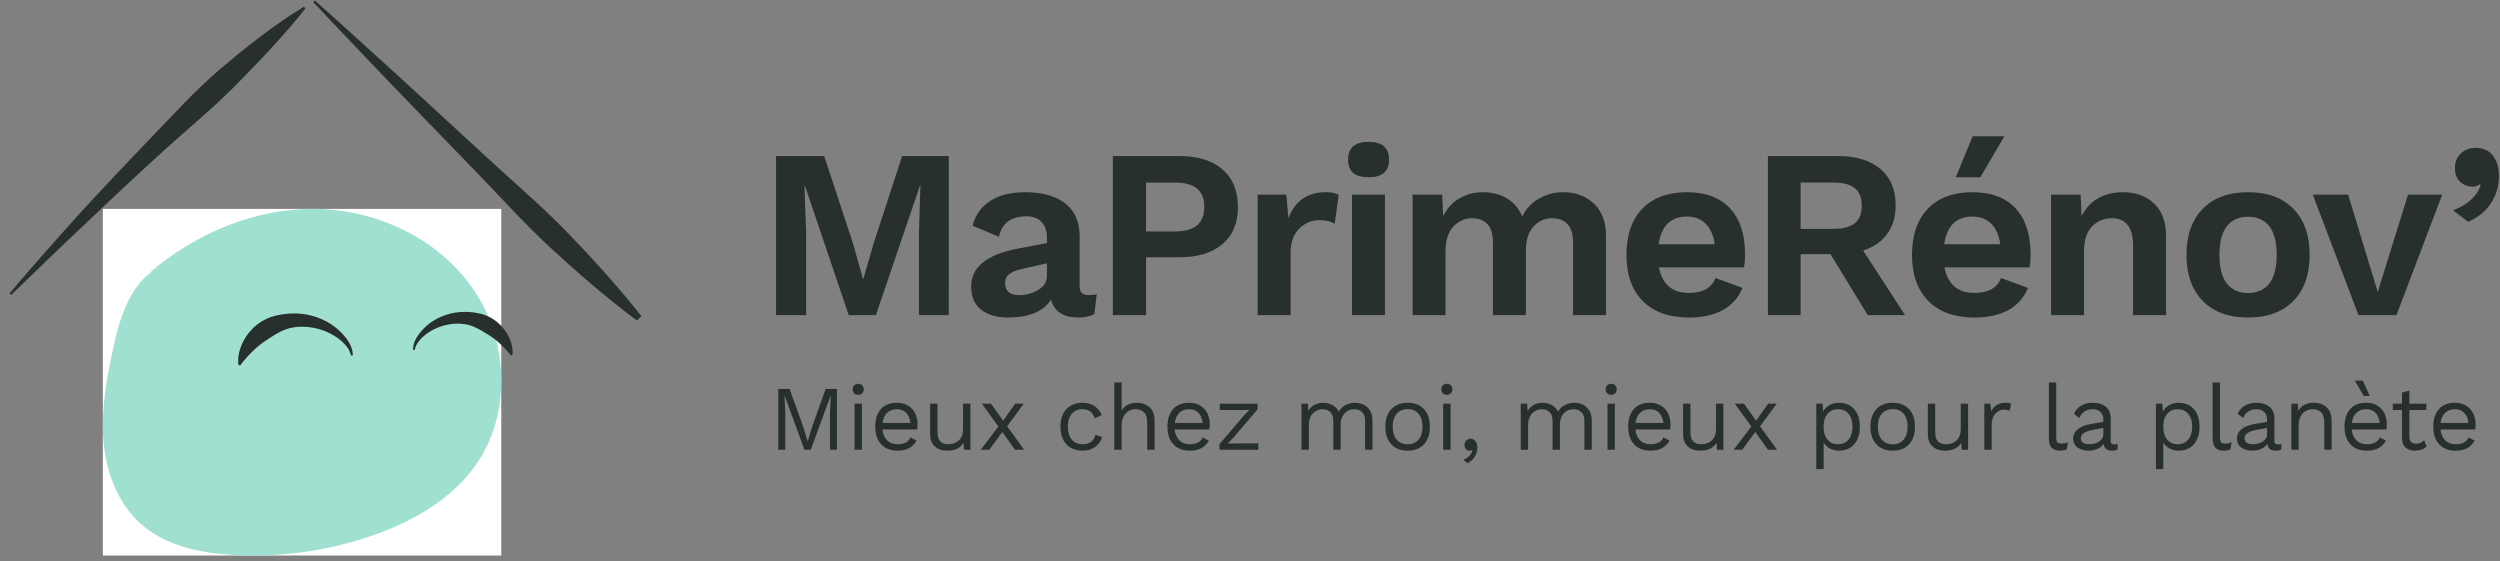 <svg width="245" height="55" viewBox="0 0 245 55" fill="none" xmlns="http://www.w3.org/2000/svg">
<rect x="0" y="0" width="245" height="55" fill="#808080" stroke="none"/>
<path d="M10.078 20.47H49.126V54.442H10.078V20.47Z" fill="white"/>
<path fill-rule="evenodd" clip-rule="evenodd" d="M46.495 28.513C43.159 23.517 37.134 20.601 31.12 20.474C25.107 20.348 19.194 22.829 14.633 26.742L15.042 26.527C15.332 26.336 15.639 26.174 15.96 26.042L15.042 26.527C12.707 28.041 11.726 31.199 11.114 34.024C10.461 37.038 9.886 40.113 10.137 43.185C10.384 46.258 11.547 49.367 13.871 51.397C16.292 53.51 19.641 54.206 22.85 54.387C27.497 54.649 32.194 53.986 36.585 52.449C40.514 51.073 44.318 48.892 46.686 45.474C50.105 40.535 49.831 33.508 46.495 28.513Z" fill="#9FE0D0"/>
<path fill-rule="evenodd" clip-rule="evenodd" d="M40.484 34.299C40.46 33.745 40.71 33.204 41.037 32.763C41.368 32.319 41.77 31.919 42.233 31.591C43.195 30.924 44.337 30.567 45.506 30.564C46.112 30.556 46.716 30.635 47.3 30.798C47.883 30.975 48.424 31.284 48.868 31.687C49.313 32.09 49.673 32.576 49.91 33.111C50.151 33.641 50.28 34.219 50.223 34.787L50.079 34.829C49.375 33.975 48.697 33.336 47.917 32.846C47.15 32.381 46.39 31.863 45.442 31.752C44.968 31.693 44.488 31.706 44.019 31.792C43.536 31.87 43.066 32.017 42.624 32.228C42.174 32.44 41.758 32.72 41.393 33.059C41.036 33.402 40.729 33.812 40.635 34.308L40.484 34.299ZM34.4 34.843C34.273 34.275 33.903 33.813 33.478 33.433C33.044 33.057 32.554 32.75 32.026 32.523C31.509 32.297 30.963 32.147 30.404 32.075C29.859 31.995 29.306 31.998 28.763 32.084C27.673 32.25 26.818 32.877 25.952 33.443C25.074 34.038 24.314 34.8 23.538 35.811L23.369 35.768C23.281 35.116 23.408 34.445 23.666 33.826C23.927 33.191 24.317 32.619 24.812 32.144C25.315 31.655 25.921 31.284 26.585 31.058C27.256 30.838 27.958 30.741 28.642 30.719C29.989 30.676 31.319 31.044 32.453 31.775C32.993 32.132 33.473 32.572 33.877 33.078C34.272 33.574 34.58 34.188 34.574 34.827L34.4 34.843ZM92.981 30.881H90.058V22.757L90.2 18.2H90.152L85.839 30.881H83.174L78.883 18.199H78.838L79.001 22.757V30.881H76.054V15.293H80.77L83.576 23.796L84.565 27.316H84.612L85.627 23.819L88.409 15.293H92.982L92.981 30.881ZM101.739 28.413C102.313 28.075 102.6 27.614 102.6 27.032V25.804L100.078 26.371C99.543 26.497 99.146 26.665 98.887 26.878C98.628 27.091 98.498 27.386 98.498 27.765C98.498 28.142 98.616 28.429 98.852 28.626C99.087 28.823 99.418 28.921 99.842 28.921C100.533 28.921 101.165 28.752 101.739 28.413ZM107.481 28.827L107.245 30.787C106.804 31.008 106.294 31.119 105.712 31.119C104.204 31.119 103.299 30.528 103.001 29.346C102.655 29.93 102.121 30.37 101.398 30.669C100.675 30.968 99.818 31.118 98.828 31.118C97.68 31.118 96.785 30.858 96.141 30.338C95.496 29.819 95.173 29.071 95.173 28.095C95.173 26.174 96.707 24.93 99.771 24.363L102.6 23.82V23.253C102.6 22.623 102.423 22.123 102.07 21.753C101.716 21.384 101.225 21.198 100.596 21.198C99.873 21.198 99.284 21.355 98.828 21.671C98.372 21.985 98.058 22.497 97.886 23.206L95.315 22.119C95.546 21.125 96.155 20.26 97.013 19.709C97.893 19.128 99.041 18.836 100.455 18.836C102.137 18.836 103.449 19.203 104.391 19.934C105.335 20.667 105.806 21.749 105.806 23.182V28.024C105.806 28.338 105.877 28.567 106.019 28.709C106.159 28.85 106.379 28.921 106.679 28.921C107.008 28.921 107.276 28.89 107.481 28.827ZM117.311 22.084C117.782 21.682 118.019 21.08 118.019 20.277C118.019 19.474 117.783 18.875 117.311 18.482C116.841 18.089 116.1 17.892 115.095 17.892H112.313V22.686H115.095C116.1 22.686 116.84 22.485 117.311 22.084ZM119.81 16.605C120.816 17.478 121.318 18.71 121.318 20.301C121.318 21.844 120.816 23.049 119.81 23.915C118.804 24.78 117.396 25.213 115.589 25.213H112.313V30.881H109.059V15.293H115.589C117.397 15.293 118.804 15.73 119.81 16.605ZM131.196 19.096L130.796 21.929C130.434 21.694 129.939 21.576 129.311 21.576C128.54 21.576 127.876 21.856 127.319 22.414C126.761 22.973 126.481 23.756 126.481 24.764V30.881H123.252V19.072H126.058L126.269 21.387C126.913 19.686 128.132 18.836 129.923 18.836C130.473 18.836 130.898 18.924 131.196 19.096Z" fill="#28302E"/>
<path fill-rule="evenodd" clip-rule="evenodd" d="M132.493 30.882H135.724V19.073H132.493V30.882ZM132.115 15.648C132.115 14.482 132.783 13.9 134.119 13.9C135.456 13.9 136.124 14.482 136.124 15.648C136.124 16.798 135.456 17.372 134.119 17.372C132.783 17.372 132.115 16.798 132.115 15.648ZM156.198 19.946C156.991 20.687 157.389 21.749 157.389 23.135V30.881H154.159V23.773C154.159 22.955 153.978 22.353 153.617 21.966C153.255 21.581 152.759 21.388 152.131 21.388C151.377 21.388 150.756 21.664 150.269 22.214C149.781 22.767 149.538 23.537 149.538 24.529V30.882H146.309V23.773C146.309 22.955 146.128 22.353 145.766 21.966C145.404 21.581 144.902 21.388 144.257 21.388C143.551 21.388 142.941 21.66 142.43 22.203C141.919 22.746 141.663 23.553 141.663 24.623V30.883H138.435V19.071H141.334L141.429 21.174C141.821 20.402 142.359 19.819 143.044 19.426C143.727 19.033 144.493 18.835 145.342 18.835C146.222 18.835 147.004 19.04 147.687 19.449C148.372 19.859 148.871 20.45 149.185 21.221C149.539 20.474 150.115 19.855 150.834 19.449C151.553 19.041 152.366 18.83 153.191 18.835C154.403 18.835 155.405 19.206 156.198 19.946ZM163.436 21.907C162.972 22.363 162.678 23.04 162.552 23.937H168.045C167.919 23.055 167.62 22.383 167.148 21.919C166.678 21.454 166.065 21.222 165.31 21.222C164.524 21.222 163.899 21.451 163.436 21.907ZM170.921 26.205H162.575C162.906 27.875 163.887 28.709 165.521 28.709C166.197 28.709 166.756 28.582 167.195 28.331C167.624 28.093 167.95 27.706 168.115 27.244L170.757 28.213C170.398 29.136 169.725 29.901 168.857 30.374C167.971 30.87 166.857 31.118 165.521 31.118C163.574 31.118 162.063 30.579 160.995 29.5C159.928 28.421 159.393 26.913 159.393 24.978C159.393 23.04 159.911 21.533 160.949 20.454C161.986 19.376 163.447 18.837 165.334 18.837C167.156 18.837 168.56 19.363 169.541 20.418C170.523 21.474 171.016 22.977 171.016 24.93C171.016 25.371 170.983 25.797 170.921 26.205ZM176.461 22.426H179.692C180.634 22.426 181.33 22.242 181.777 21.871C182.226 21.502 182.45 20.93 182.45 20.16C182.45 19.387 182.226 18.816 181.777 18.446C181.329 18.078 180.634 17.891 179.692 17.891H176.461V22.426ZM179.384 24.905H176.461V30.881H173.254V15.293H180.115C181.891 15.293 183.278 15.715 184.277 16.557C185.274 17.4 185.773 18.585 185.773 20.112C185.773 21.229 185.498 22.167 184.948 22.923C184.397 23.678 183.613 24.221 182.591 24.552L186.693 30.881H183.039L179.384 24.905ZM196.429 13.356L194.071 17.372H191.666L193.317 13.356H196.429ZM191.418 21.907C190.956 22.363 190.66 23.04 190.535 23.938H196.028C195.903 23.056 195.604 22.382 195.132 21.919C194.662 21.454 194.048 21.222 193.294 21.222C192.507 21.222 191.882 21.45 191.418 21.907ZM198.904 26.205H190.559C190.889 27.875 191.871 28.708 193.506 28.708C194.182 28.708 194.739 28.583 195.18 28.331C195.608 28.092 195.934 27.706 196.099 27.244L198.739 28.213C198.382 29.136 197.71 29.901 196.842 30.374C195.953 30.87 194.841 31.118 193.506 31.118C191.557 31.118 190.048 30.579 188.979 29.5C187.91 28.421 187.376 26.913 187.376 24.978C187.376 23.04 187.894 21.533 188.932 20.454C189.969 19.376 191.431 18.836 193.317 18.836C195.139 18.836 196.543 19.364 197.526 20.418C198.507 21.474 198.999 22.977 198.999 24.93C198.999 25.371 198.968 25.797 198.904 26.205ZM211.105 19.946C211.883 20.687 212.272 21.749 212.272 23.135V30.881H209.041V24.079C209.041 22.285 208.342 21.387 206.943 21.387C206.188 21.387 205.549 21.655 205.022 22.19C204.496 22.725 204.233 23.544 204.233 24.646V30.881H201.002V19.072H203.902L203.997 21.175C204.389 20.403 204.932 19.82 205.623 19.427C206.315 19.034 207.116 18.836 208.029 18.836C209.301 18.836 210.326 19.206 211.105 19.946ZM218.224 22.178C217.744 22.8 217.505 23.733 217.505 24.977C217.505 26.221 217.744 27.154 218.224 27.776C218.704 28.398 219.398 28.709 220.31 28.709C221.221 28.709 221.917 28.398 222.397 27.776C222.876 27.154 223.116 26.222 223.116 24.977C223.116 23.733 222.876 22.8 222.397 22.178C221.917 21.556 221.221 21.246 220.31 21.246C219.398 21.246 218.704 21.556 218.224 22.178ZM224.754 20.466C225.816 21.552 226.345 23.056 226.345 24.977C226.345 26.898 225.816 28.402 224.754 29.488C223.693 30.574 222.212 31.118 220.31 31.118C218.408 31.118 216.927 30.574 215.867 29.488C214.806 28.402 214.275 26.898 214.275 24.977C214.275 23.056 214.806 21.552 215.867 20.466C216.927 19.379 218.408 18.836 220.31 18.836C222.212 18.836 223.693 19.379 224.754 20.466ZM239.336 19.073L234.856 30.881H231.132L226.653 19.073H230.118L233.018 28.614L235.988 19.072L239.336 19.073ZM244.31 15.258C244.702 15.77 244.898 16.435 244.898 17.254C244.898 18.215 244.643 19.092 244.133 19.887C243.621 20.683 242.871 21.3 241.881 21.741L240.396 20.608C241.086 20.356 241.673 20.014 242.152 19.58C242.631 19.147 242.95 18.663 243.106 18.128L243.012 18.057C242.824 18.214 242.588 18.293 242.305 18.293C241.85 18.293 241.449 18.136 241.103 17.82C240.757 17.506 240.584 17.057 240.584 16.475C240.584 15.876 240.776 15.396 241.162 15.034C241.546 14.672 242.037 14.491 242.635 14.491C243.358 14.491 243.916 14.746 244.31 15.258ZM82.023 44.076H81.338V40.328L81.42 38.757H81.41L79.454 44.076H78.84L76.885 38.757H76.876L76.957 40.328V44.076H76.272V38.116H77.381L78.688 41.736L79.138 43.227H79.156L79.616 41.746L80.914 38.116H82.023V44.076ZM83.746 44.076H84.466V39.561H83.746V44.076ZM83.713 38.544C83.663 38.492 83.624 38.431 83.599 38.363C83.573 38.296 83.562 38.224 83.565 38.152C83.565 37.989 83.615 37.858 83.713 37.759C83.765 37.709 83.827 37.67 83.894 37.644C83.962 37.618 84.033 37.607 84.105 37.61C84.267 37.61 84.398 37.66 84.498 37.759C84.548 37.811 84.587 37.872 84.612 37.94C84.638 38.007 84.649 38.08 84.646 38.152C84.649 38.224 84.638 38.296 84.612 38.363C84.587 38.431 84.548 38.493 84.498 38.544C84.446 38.595 84.384 38.634 84.317 38.659C84.249 38.685 84.177 38.696 84.105 38.693C84.033 38.696 83.961 38.685 83.894 38.659C83.826 38.634 83.765 38.595 83.713 38.544ZM86.94 40.455C86.696 40.69 86.548 41.02 86.494 41.447H89.225C89.177 41.026 89.038 40.697 88.81 40.458C88.583 40.222 88.279 40.102 87.9 40.102C87.504 40.102 87.184 40.22 86.94 40.455ZM89.883 42.089H86.485C86.527 42.546 86.679 42.901 86.94 43.154C87.202 43.407 87.54 43.533 87.954 43.533C88.286 43.533 88.559 43.476 88.78 43.363C88.999 43.248 89.147 43.082 89.225 42.865L89.83 43.182C89.662 43.488 89.412 43.741 89.108 43.913C88.808 44.081 88.423 44.166 87.954 44.166C87.275 44.166 86.742 43.958 86.355 43.542C85.967 43.128 85.773 42.553 85.773 41.818C85.773 41.083 85.957 40.509 86.327 40.093C86.697 39.678 87.222 39.471 87.9 39.471C88.321 39.471 88.685 39.563 88.991 39.75C89.298 39.937 89.529 40.189 89.685 40.51C89.842 40.827 89.92 41.185 89.92 41.584C89.92 41.752 89.907 41.92 89.883 42.089ZM95.102 39.561V44.076H94.471L94.426 43.39C94.125 43.907 93.588 44.166 92.812 44.166C92.326 44.166 91.928 44.031 91.618 43.76C91.309 43.489 91.153 43.073 91.153 42.513V39.561H91.875V42.324C91.875 42.764 91.966 43.075 92.145 43.258C92.326 43.442 92.591 43.534 92.938 43.534C93.354 43.534 93.697 43.407 93.971 43.155C94.245 42.902 94.38 42.523 94.38 42.017V39.561H95.102ZM99.474 44.076L98.23 42.333L96.949 44.076H96.113L97.843 41.8L96.22 39.561H97.122L98.311 41.231L99.483 39.561H100.331L98.699 41.773L100.358 44.076H99.474ZM107.249 39.782C107.558 39.989 107.8 40.286 107.975 40.671L107.289 40.996C107.097 40.4 106.696 40.102 106.09 40.102C105.639 40.102 105.286 40.255 105.031 40.559C104.776 40.862 104.648 41.282 104.648 41.818C104.648 42.354 104.776 42.774 105.032 43.078C105.286 43.382 105.639 43.534 106.09 43.534C106.438 43.534 106.72 43.454 106.933 43.295C107.147 43.136 107.285 42.905 107.352 42.604L108.019 42.84C107.862 43.26 107.623 43.587 107.298 43.818C106.973 44.05 106.577 44.166 106.108 44.166C105.428 44.166 104.896 43.958 104.508 43.542C104.12 43.127 103.927 42.553 103.927 41.818C103.927 41.083 104.12 40.509 104.508 40.093C104.896 39.678 105.429 39.47 106.108 39.47C106.559 39.47 106.939 39.575 107.249 39.782ZM112.653 39.913C112.983 40.208 113.149 40.632 113.149 41.185V44.076H112.427V41.439C112.427 40.968 112.327 40.629 112.125 40.418C111.923 40.209 111.655 40.102 111.317 40.102C111.084 40.102 110.859 40.156 110.646 40.264C110.424 40.381 110.242 40.562 110.124 40.784C109.989 41.022 109.921 41.322 109.921 41.683V44.076H109.2V37.483H109.921V40.237C110.071 39.979 110.274 39.786 110.529 39.66C110.785 39.533 111.072 39.47 111.391 39.47C111.901 39.47 112.321 39.618 112.653 39.913ZM115.577 40.455C115.334 40.69 115.185 41.02 115.131 41.447H117.863C117.815 41.026 117.676 40.697 117.447 40.458C117.219 40.222 116.916 40.102 116.537 40.102C116.141 40.102 115.821 40.22 115.577 40.455ZM118.521 42.089H115.122C115.164 42.546 115.316 42.901 115.577 43.154C115.838 43.407 116.177 43.533 116.591 43.533C116.923 43.533 117.197 43.476 117.416 43.363C117.636 43.248 117.784 43.082 117.863 42.865L118.467 43.182C118.298 43.488 118.049 43.741 117.745 43.913C117.445 44.081 117.06 44.166 116.591 44.166C115.912 44.166 115.379 43.958 114.991 43.542C114.605 43.128 114.41 42.553 114.41 41.818C114.41 41.083 114.595 40.509 114.964 40.093C115.334 39.678 115.859 39.471 116.537 39.471C116.957 39.471 117.322 39.563 117.628 39.75C117.934 39.937 118.166 40.189 118.322 40.51C118.479 40.827 118.556 41.185 118.556 41.584C118.556 41.752 118.544 41.92 118.521 42.089ZM119.512 43.525L121.874 40.752L122.441 40.165L121.639 40.183H119.539V39.561H123.244V40.112L120.882 42.883L120.325 43.471L121.198 43.453H123.315V44.076H119.512V43.525ZM133.624 39.655C133.885 39.779 134.098 39.97 134.259 40.228C134.422 40.488 134.504 40.806 134.504 41.186V44.076H133.78V41.258C133.78 40.868 133.684 40.577 133.488 40.387C133.293 40.197 133.036 40.102 132.717 40.102C132.478 40.102 132.256 40.161 132.055 40.278C131.848 40.401 131.68 40.58 131.569 40.793C131.44 41.042 131.376 41.32 131.383 41.601V44.076H130.662V41.258C130.662 40.868 130.566 40.577 130.37 40.387C130.174 40.197 129.918 40.102 129.599 40.102C129.366 40.103 129.137 40.167 128.937 40.288C128.737 40.408 128.573 40.581 128.464 40.788C128.331 41.023 128.265 41.315 128.265 41.665V44.076H127.544V39.561H128.174L128.22 40.265C128.364 40.011 128.579 39.804 128.838 39.669C129.093 39.536 129.367 39.47 129.662 39.47C129.992 39.47 130.298 39.545 130.578 39.697C130.854 39.844 131.076 40.074 131.213 40.355C131.346 40.066 131.562 39.846 131.861 39.696C132.146 39.549 132.461 39.472 132.781 39.47C133.081 39.47 133.363 39.533 133.624 39.655ZM136.874 40.554C136.615 40.861 136.486 41.282 136.486 41.818C136.486 42.353 136.615 42.776 136.874 43.082C137.131 43.389 137.488 43.543 137.946 43.543C138.402 43.543 138.761 43.389 139.018 43.082C139.277 42.776 139.406 42.353 139.406 41.818C139.406 41.282 139.277 40.861 139.018 40.554C138.761 40.247 138.402 40.093 137.947 40.093C137.488 40.093 137.131 40.247 136.874 40.554ZM139.547 40.093C139.934 40.509 140.127 41.084 140.127 41.818C140.127 42.553 139.934 43.128 139.547 43.543C139.158 43.958 138.625 44.166 137.946 44.166C137.266 44.166 136.734 43.958 136.347 43.543C135.959 43.127 135.765 42.553 135.765 41.818C135.765 41.084 135.959 40.509 136.347 40.093C136.734 39.678 137.267 39.47 137.946 39.47C138.625 39.47 139.158 39.678 139.547 40.093ZM141.434 44.076H142.156V39.561H141.434V44.076ZM141.403 38.544C141.352 38.493 141.313 38.431 141.288 38.364C141.262 38.296 141.251 38.224 141.254 38.152C141.25 38.08 141.262 38.008 141.287 37.94C141.313 37.872 141.352 37.811 141.402 37.759C141.454 37.709 141.515 37.67 141.583 37.644C141.65 37.619 141.722 37.607 141.794 37.61C141.957 37.61 142.088 37.66 142.187 37.759C142.286 37.858 142.335 37.989 142.335 38.152C142.338 38.224 142.327 38.296 142.301 38.363C142.276 38.431 142.237 38.492 142.187 38.544C142.135 38.595 142.074 38.633 142.006 38.659C141.939 38.685 141.867 38.696 141.795 38.693C141.723 38.696 141.651 38.685 141.583 38.659C141.516 38.634 141.454 38.595 141.403 38.544ZM144.598 43.236C144.718 43.398 144.779 43.61 144.779 43.868C144.779 44.186 144.697 44.483 144.535 44.752C144.373 45.023 144.126 45.238 143.796 45.394L143.418 45.041C143.652 44.963 143.847 44.841 144.003 44.672C144.16 44.504 144.258 44.319 144.301 44.12L144.265 44.103C144.21 44.145 144.126 44.166 144.013 44.166C143.949 44.165 143.885 44.152 143.826 44.127C143.767 44.101 143.714 44.064 143.67 44.017C143.568 43.918 143.517 43.778 143.517 43.597C143.517 43.434 143.573 43.293 143.688 43.172C143.74 43.115 143.804 43.069 143.876 43.038C143.947 43.007 144.024 42.991 144.102 42.992C144.199 42.988 144.294 43.009 144.381 43.051C144.468 43.094 144.542 43.157 144.598 43.236ZM155.114 39.655C155.375 39.779 155.587 39.97 155.748 40.228C155.911 40.488 155.992 40.806 155.992 41.186V44.076H155.271V41.258C155.271 40.868 155.174 40.577 154.978 40.387C154.783 40.197 154.525 40.102 154.207 40.102C153.967 40.102 153.746 40.161 153.545 40.278C153.338 40.401 153.169 40.58 153.058 40.793C152.93 41.043 152.866 41.321 152.873 41.601V44.076H152.152V41.258C152.152 40.868 152.054 40.577 151.859 40.387C151.664 40.197 151.407 40.102 151.088 40.102C150.854 40.103 150.626 40.167 150.426 40.288C150.226 40.409 150.062 40.582 149.952 40.788C149.82 41.023 149.754 41.315 149.754 41.665V44.076H149.033V39.561H149.665L149.708 40.265C149.865 40.001 150.071 39.802 150.327 39.669C150.581 39.536 150.857 39.47 151.15 39.47C151.482 39.47 151.787 39.545 152.067 39.697C152.345 39.846 152.557 40.066 152.702 40.355C152.833 40.066 153.05 39.846 153.351 39.696C153.635 39.549 153.95 39.472 154.27 39.47C154.571 39.47 154.853 39.533 155.114 39.655ZM157.534 44.076H158.254V39.561H157.534V44.076ZM157.501 38.544C157.451 38.492 157.412 38.431 157.386 38.363C157.361 38.296 157.35 38.224 157.353 38.152C157.353 37.989 157.402 37.858 157.501 37.759C157.553 37.709 157.615 37.67 157.682 37.644C157.75 37.619 157.822 37.607 157.894 37.61C158.056 37.61 158.186 37.66 158.286 37.759C158.385 37.858 158.434 37.989 158.434 38.152C158.437 38.224 158.426 38.296 158.4 38.363C158.375 38.431 158.336 38.493 158.286 38.544C158.234 38.595 158.172 38.634 158.105 38.659C158.038 38.685 157.966 38.696 157.894 38.693C157.822 38.696 157.75 38.685 157.682 38.659C157.615 38.633 157.553 38.595 157.501 38.544ZM160.729 40.455C160.485 40.69 160.337 41.02 160.282 41.447H163.014C162.966 41.026 162.828 40.697 162.598 40.458C162.371 40.222 162.068 40.102 161.689 40.102C161.292 40.102 160.973 40.22 160.729 40.455ZM163.672 42.089H160.273C160.315 42.546 160.468 42.901 160.729 43.154C160.99 43.407 161.328 43.533 161.743 43.533C162.074 43.533 162.348 43.476 162.568 43.363C162.776 43.261 162.936 43.083 163.014 42.865L163.618 43.182C163.45 43.488 163.201 43.741 162.897 43.913C162.597 44.081 162.212 44.166 161.743 44.166C161.064 44.166 160.531 43.958 160.143 43.542C159.755 43.128 159.561 42.553 159.561 41.818C159.561 41.083 159.746 40.509 160.116 40.093C160.485 39.678 161.011 39.471 161.689 39.471C162.11 39.471 162.473 39.563 162.78 39.75C163.086 39.937 163.317 40.189 163.473 40.51C163.63 40.827 163.709 41.185 163.709 41.584C163.709 41.752 163.696 41.92 163.672 42.089ZM168.891 39.561V44.076H168.259L168.216 43.39C167.914 43.907 167.377 44.166 166.602 44.166C166.115 44.166 165.716 44.031 165.408 43.76C165.097 43.489 164.943 43.073 164.943 42.513V39.561H165.663V42.324C165.663 42.764 165.754 43.075 165.934 43.258C166.115 43.442 166.379 43.534 166.727 43.534C167.143 43.534 167.485 43.407 167.76 43.155C168.034 42.902 168.17 42.523 168.17 42.017V39.561H168.891ZM173.263 44.076L172.018 42.333L170.739 44.076H169.9L171.632 41.8L170.009 39.561H170.91L172.101 41.231L173.273 39.561H174.12L172.487 41.773L174.147 44.076H173.263ZM181.168 43.069C181.42 42.758 181.546 42.342 181.546 41.818C181.546 41.294 181.42 40.877 181.168 40.567C180.915 40.257 180.569 40.102 180.131 40.102C179.698 40.102 179.355 40.253 179.099 40.554C178.843 40.855 178.716 41.258 178.716 41.763V41.872C178.716 42.379 178.843 42.782 179.099 43.082C179.355 43.384 179.698 43.534 180.131 43.534C180.569 43.534 180.915 43.379 181.168 43.069ZM181.712 40.098C182.082 40.517 182.267 41.089 182.267 41.818C182.267 42.547 182.082 43.119 181.712 43.538C181.344 43.957 180.844 44.166 180.212 44.166C179.882 44.166 179.586 44.093 179.324 43.95C179.073 43.815 178.863 43.615 178.716 43.371V45.973H177.995V39.56H178.625L178.67 40.346C178.804 40.081 179.006 39.87 179.279 39.708C179.553 39.55 179.863 39.47 180.212 39.47C180.844 39.47 181.344 39.678 181.712 40.098ZM184.412 40.554C184.154 40.861 184.025 41.282 184.025 41.818C184.025 42.353 184.154 42.776 184.412 43.082C184.671 43.389 185.028 43.543 185.486 43.543C185.941 43.543 186.299 43.389 186.558 43.082C186.816 42.776 186.945 42.353 186.945 41.818C186.945 41.282 186.816 40.861 186.558 40.554C186.299 40.247 185.941 40.093 185.486 40.093C185.028 40.093 184.671 40.247 184.412 40.554ZM187.086 40.093C187.473 40.509 187.666 41.084 187.666 41.818C187.666 42.553 187.473 43.128 187.086 43.543C186.697 43.958 186.164 44.166 185.486 44.166C184.806 44.166 184.272 43.958 183.885 43.543C183.499 43.127 183.303 42.553 183.303 41.818C183.303 41.084 183.499 40.509 183.885 40.093C184.272 39.678 184.806 39.47 185.486 39.47C186.164 39.47 186.697 39.678 187.086 40.093ZM192.876 39.561V44.076H192.246L192.201 43.39C191.9 43.907 191.363 44.166 190.587 44.166C190.101 44.166 189.703 44.031 189.393 43.76C189.084 43.489 188.929 43.073 188.929 42.513V39.561H189.649V42.324C189.649 42.764 189.74 43.075 189.92 43.258C190.101 43.442 190.365 43.534 190.713 43.534C191.129 43.534 191.472 43.407 191.745 43.155C192.019 42.902 192.156 42.523 192.156 42.017V39.561H192.876ZM197.086 39.561L196.942 40.265C196.799 40.187 196.609 40.147 196.374 40.147C196.182 40.147 195.995 40.203 195.81 40.315C195.627 40.426 195.477 40.594 195.361 40.82C195.243 41.046 195.185 41.318 195.185 41.638V44.076H194.464V39.561H195.049L195.149 40.301C195.401 39.747 195.881 39.47 196.591 39.47C196.806 39.47 196.971 39.5 197.086 39.561ZM201.512 42.866C201.512 43.095 201.547 43.253 201.617 43.34C201.686 43.427 201.812 43.471 201.999 43.471C202.126 43.471 202.235 43.462 202.328 43.444C202.422 43.425 202.531 43.392 202.657 43.344L202.54 44.04C202.328 44.126 202.101 44.169 201.873 44.166C201.506 44.166 201.234 44.066 201.057 43.869C200.88 43.67 200.791 43.365 200.791 42.955V37.483H201.512V42.866ZM205.717 43.263C205.991 43.082 206.127 42.847 206.127 42.559V41.935L205.118 42.125C204.715 42.197 204.415 42.301 204.216 42.437C204.018 42.572 203.92 42.745 203.92 42.956C203.92 43.144 203.991 43.285 204.135 43.384C204.279 43.483 204.48 43.534 204.739 43.534C205.118 43.534 205.443 43.444 205.717 43.263ZM207.551 43.508L207.507 44.076C207.338 44.136 207.158 44.166 206.965 44.166C206.73 44.166 206.547 44.114 206.411 44.012C206.276 43.911 206.19 43.739 206.154 43.497C206.004 43.718 205.792 43.89 205.545 43.99C205.28 44.107 204.993 44.166 204.703 44.165C204.259 44.165 203.893 44.062 203.604 43.854C203.315 43.646 203.171 43.347 203.171 42.955C203.171 42.613 203.321 42.316 203.621 42.066C203.922 41.817 204.357 41.644 204.928 41.547L206.127 41.349V41.095C206.127 40.794 206.033 40.554 205.847 40.373C205.662 40.192 205.403 40.102 205.072 40.102C204.771 40.102 204.512 40.174 204.293 40.319C204.073 40.463 203.904 40.676 203.784 40.96L203.252 40.572C203.373 40.235 203.597 39.967 203.923 39.769C204.251 39.569 204.634 39.47 205.072 39.47C205.607 39.47 206.037 39.6 206.362 39.858C206.686 40.117 206.848 40.5 206.848 41.005V43.227C206.848 43.336 206.875 43.417 206.93 43.471C206.984 43.525 207.071 43.551 207.191 43.551C207.311 43.551 207.431 43.537 207.551 43.508ZM214.456 43.069C214.709 42.758 214.835 42.342 214.835 41.818C214.835 41.294 214.709 40.877 214.456 40.567C214.204 40.257 213.858 40.102 213.419 40.102C212.986 40.102 212.643 40.253 212.388 40.554C212.131 40.855 212.004 41.258 212.004 41.763V41.872C212.004 42.379 212.131 42.782 212.388 43.082C212.643 43.384 212.986 43.534 213.419 43.534C213.858 43.534 214.204 43.379 214.456 43.069ZM215.001 40.098C215.37 40.517 215.555 41.089 215.555 41.818C215.555 42.547 215.37 43.119 215.001 43.538C214.631 43.957 214.132 44.166 213.5 44.166C213.171 44.166 212.875 44.093 212.612 43.95C212.362 43.815 212.152 43.615 212.004 43.371V45.973H211.283V39.56H211.913L211.959 40.346C212.091 40.081 212.294 39.87 212.568 39.708C212.842 39.55 213.152 39.47 213.5 39.47C214.132 39.47 214.631 39.678 215.001 40.098ZM217.557 42.866C217.557 43.095 217.592 43.253 217.661 43.34C217.73 43.427 217.857 43.471 218.043 43.471C218.169 43.471 218.278 43.462 218.372 43.444C218.466 43.425 218.575 43.392 218.702 43.344L218.583 44.04C218.372 44.126 218.145 44.169 217.917 44.166C217.551 44.166 217.278 44.066 217.101 43.869C216.924 43.67 216.836 43.365 216.836 42.955V37.483H217.557V42.866ZM221.761 43.263C222.035 43.082 222.171 42.847 222.171 42.559V41.935L221.162 42.125C220.759 42.197 220.459 42.301 220.26 42.437C220.062 42.572 219.964 42.745 219.964 42.956C219.964 43.144 220.035 43.285 220.18 43.384C220.323 43.483 220.524 43.534 220.783 43.534C221.162 43.534 221.487 43.444 221.761 43.263ZM223.596 43.508L223.551 44.076C223.382 44.136 223.202 44.166 223.01 44.166C222.775 44.166 222.591 44.114 222.455 44.012C222.321 43.911 222.235 43.739 222.199 43.497C222.049 43.718 221.836 43.89 221.589 43.99C221.324 44.107 221.037 44.166 220.747 44.165C220.303 44.165 219.937 44.062 219.647 43.854C219.36 43.646 219.215 43.347 219.215 42.955C219.215 42.613 219.365 42.316 219.666 42.066C219.966 41.817 220.401 41.644 220.973 41.547L222.171 41.349V41.095C222.171 40.794 222.078 40.554 221.892 40.373C221.706 40.192 221.448 40.102 221.117 40.102C220.816 40.102 220.556 40.174 220.338 40.319C220.117 40.463 219.948 40.676 219.828 40.96L219.296 40.572C219.416 40.235 219.64 39.967 219.967 39.769C220.295 39.569 220.679 39.47 221.117 39.47C221.651 39.47 222.081 39.6 222.406 39.858C222.731 40.117 222.893 40.5 222.893 41.005V43.227C222.893 43.336 222.919 43.417 222.974 43.471C223.028 43.525 223.115 43.551 223.235 43.551C223.354 43.551 223.476 43.537 223.596 43.508ZM228.004 39.913C228.334 40.208 228.499 40.632 228.499 41.185V44.076H227.779V41.439C227.779 40.968 227.678 40.629 227.477 40.418C227.275 40.209 227.007 40.102 226.669 40.102C226.429 40.102 226.204 40.155 225.994 40.261C225.784 40.366 225.611 40.537 225.476 40.776C225.34 41.013 225.272 41.312 225.272 41.673V44.076H224.552V39.561H225.183L225.228 40.264C225.378 39.994 225.585 39.794 225.85 39.664C226.129 39.531 226.434 39.465 226.743 39.47C227.253 39.47 227.673 39.618 228.004 39.913ZM232.24 38.811H231.656L230.771 37.303H231.555L232.24 38.811ZM230.929 40.455C230.687 40.69 230.537 41.02 230.483 41.448H233.215C233.167 41.026 233.027 40.697 232.799 40.459C232.571 40.222 232.267 40.101 231.89 40.101C231.493 40.101 231.173 40.22 230.929 40.455ZM233.873 42.089H230.474C230.516 42.547 230.667 42.902 230.929 43.154C231.19 43.407 231.528 43.534 231.943 43.534C232.274 43.534 232.549 43.477 232.768 43.362C232.988 43.248 233.136 43.082 233.215 42.864L233.819 43.182C233.65 43.488 233.401 43.741 233.097 43.913C232.796 44.081 232.412 44.166 231.943 44.166C231.264 44.166 230.73 43.958 230.343 43.543C229.956 43.127 229.762 42.553 229.762 41.818C229.762 41.083 229.947 40.509 230.316 40.093C230.687 39.678 231.21 39.47 231.89 39.47C232.31 39.47 232.674 39.563 232.98 39.75C233.287 39.936 233.518 40.189 233.674 40.509C233.83 40.828 233.909 41.185 233.909 41.584C233.909 41.752 233.896 41.92 233.873 42.089ZM237.811 43.76C237.511 44.031 237.123 44.166 236.648 44.166C236.282 44.166 235.982 44.066 235.751 43.869C235.52 43.67 235.402 43.365 235.395 42.956V40.183H234.494V39.561H235.395V38.476L236.117 38.278V39.561H237.784V40.183H236.117V42.829C236.117 43.046 236.178 43.211 236.301 43.322C236.425 43.433 236.589 43.487 236.793 43.487C237.08 43.487 237.337 43.377 237.56 43.154L237.811 43.76ZM239.628 40.455C239.383 40.69 239.235 41.02 239.18 41.447H241.912C241.865 41.026 241.727 40.697 241.498 40.458C241.27 40.222 240.967 40.102 240.587 40.102C240.191 40.102 239.872 40.22 239.628 40.455ZM242.571 42.089H239.173C239.214 42.546 239.367 42.901 239.628 43.154C239.889 43.407 240.227 43.533 240.642 43.533C240.973 43.533 241.247 43.476 241.467 43.363C241.686 43.248 241.835 43.082 241.912 42.865L242.517 43.182C242.349 43.488 242.1 43.741 241.797 43.913C241.496 44.081 241.111 44.166 240.642 44.166C239.963 44.166 239.43 43.958 239.042 43.542C238.654 43.128 238.46 42.553 238.46 41.818C238.46 41.083 238.645 40.509 239.014 40.093C239.384 39.678 239.909 39.471 240.587 39.471C241.009 39.471 241.371 39.563 241.678 39.75C241.985 39.937 242.217 40.189 242.372 40.51C242.529 40.827 242.608 41.185 242.608 41.584C242.608 41.752 242.595 41.92 242.571 42.089ZM25.595 3.528C24.915 4.029 24.265 4.563 23.599 5.082L21.658 6.699C19.083 8.872 16.837 11.4 14.495 13.814C12.162 16.238 9.858 18.69 7.583 21.169C5.336 23.674 3.097 26.182 0.932 28.755L1.091 28.905C3.51 26.572 5.912 24.228 8.363 21.936C10.786 19.618 13.237 17.329 15.714 15.07C18.181 12.8 20.801 10.7 23.145 8.306C24.321 7.112 25.495 5.915 26.627 4.67C27.767 3.432 28.885 2.169 29.933 0.821L29.788 0.656C28.325 1.536 26.943 2.512 25.595 3.528ZM62.833 30.96L62.836 30.957C60.524 28.019 58.021 25.277 55.44 22.616C52.853 19.96 50.005 17.573 47.298 15.041L39.115 7.511C36.362 5.025 33.63 2.519 30.858 0.053L30.707 0.21C33.241 2.919 35.815 5.588 38.369 8.277L46.105 16.27C48.702 18.913 51.162 21.701 53.881 24.22C56.607 26.733 59.41 29.166 62.403 31.402L62.867 30.992C62.856 30.982 62.843 30.971 62.833 30.96Z" fill="#28302E"/>
</svg>
